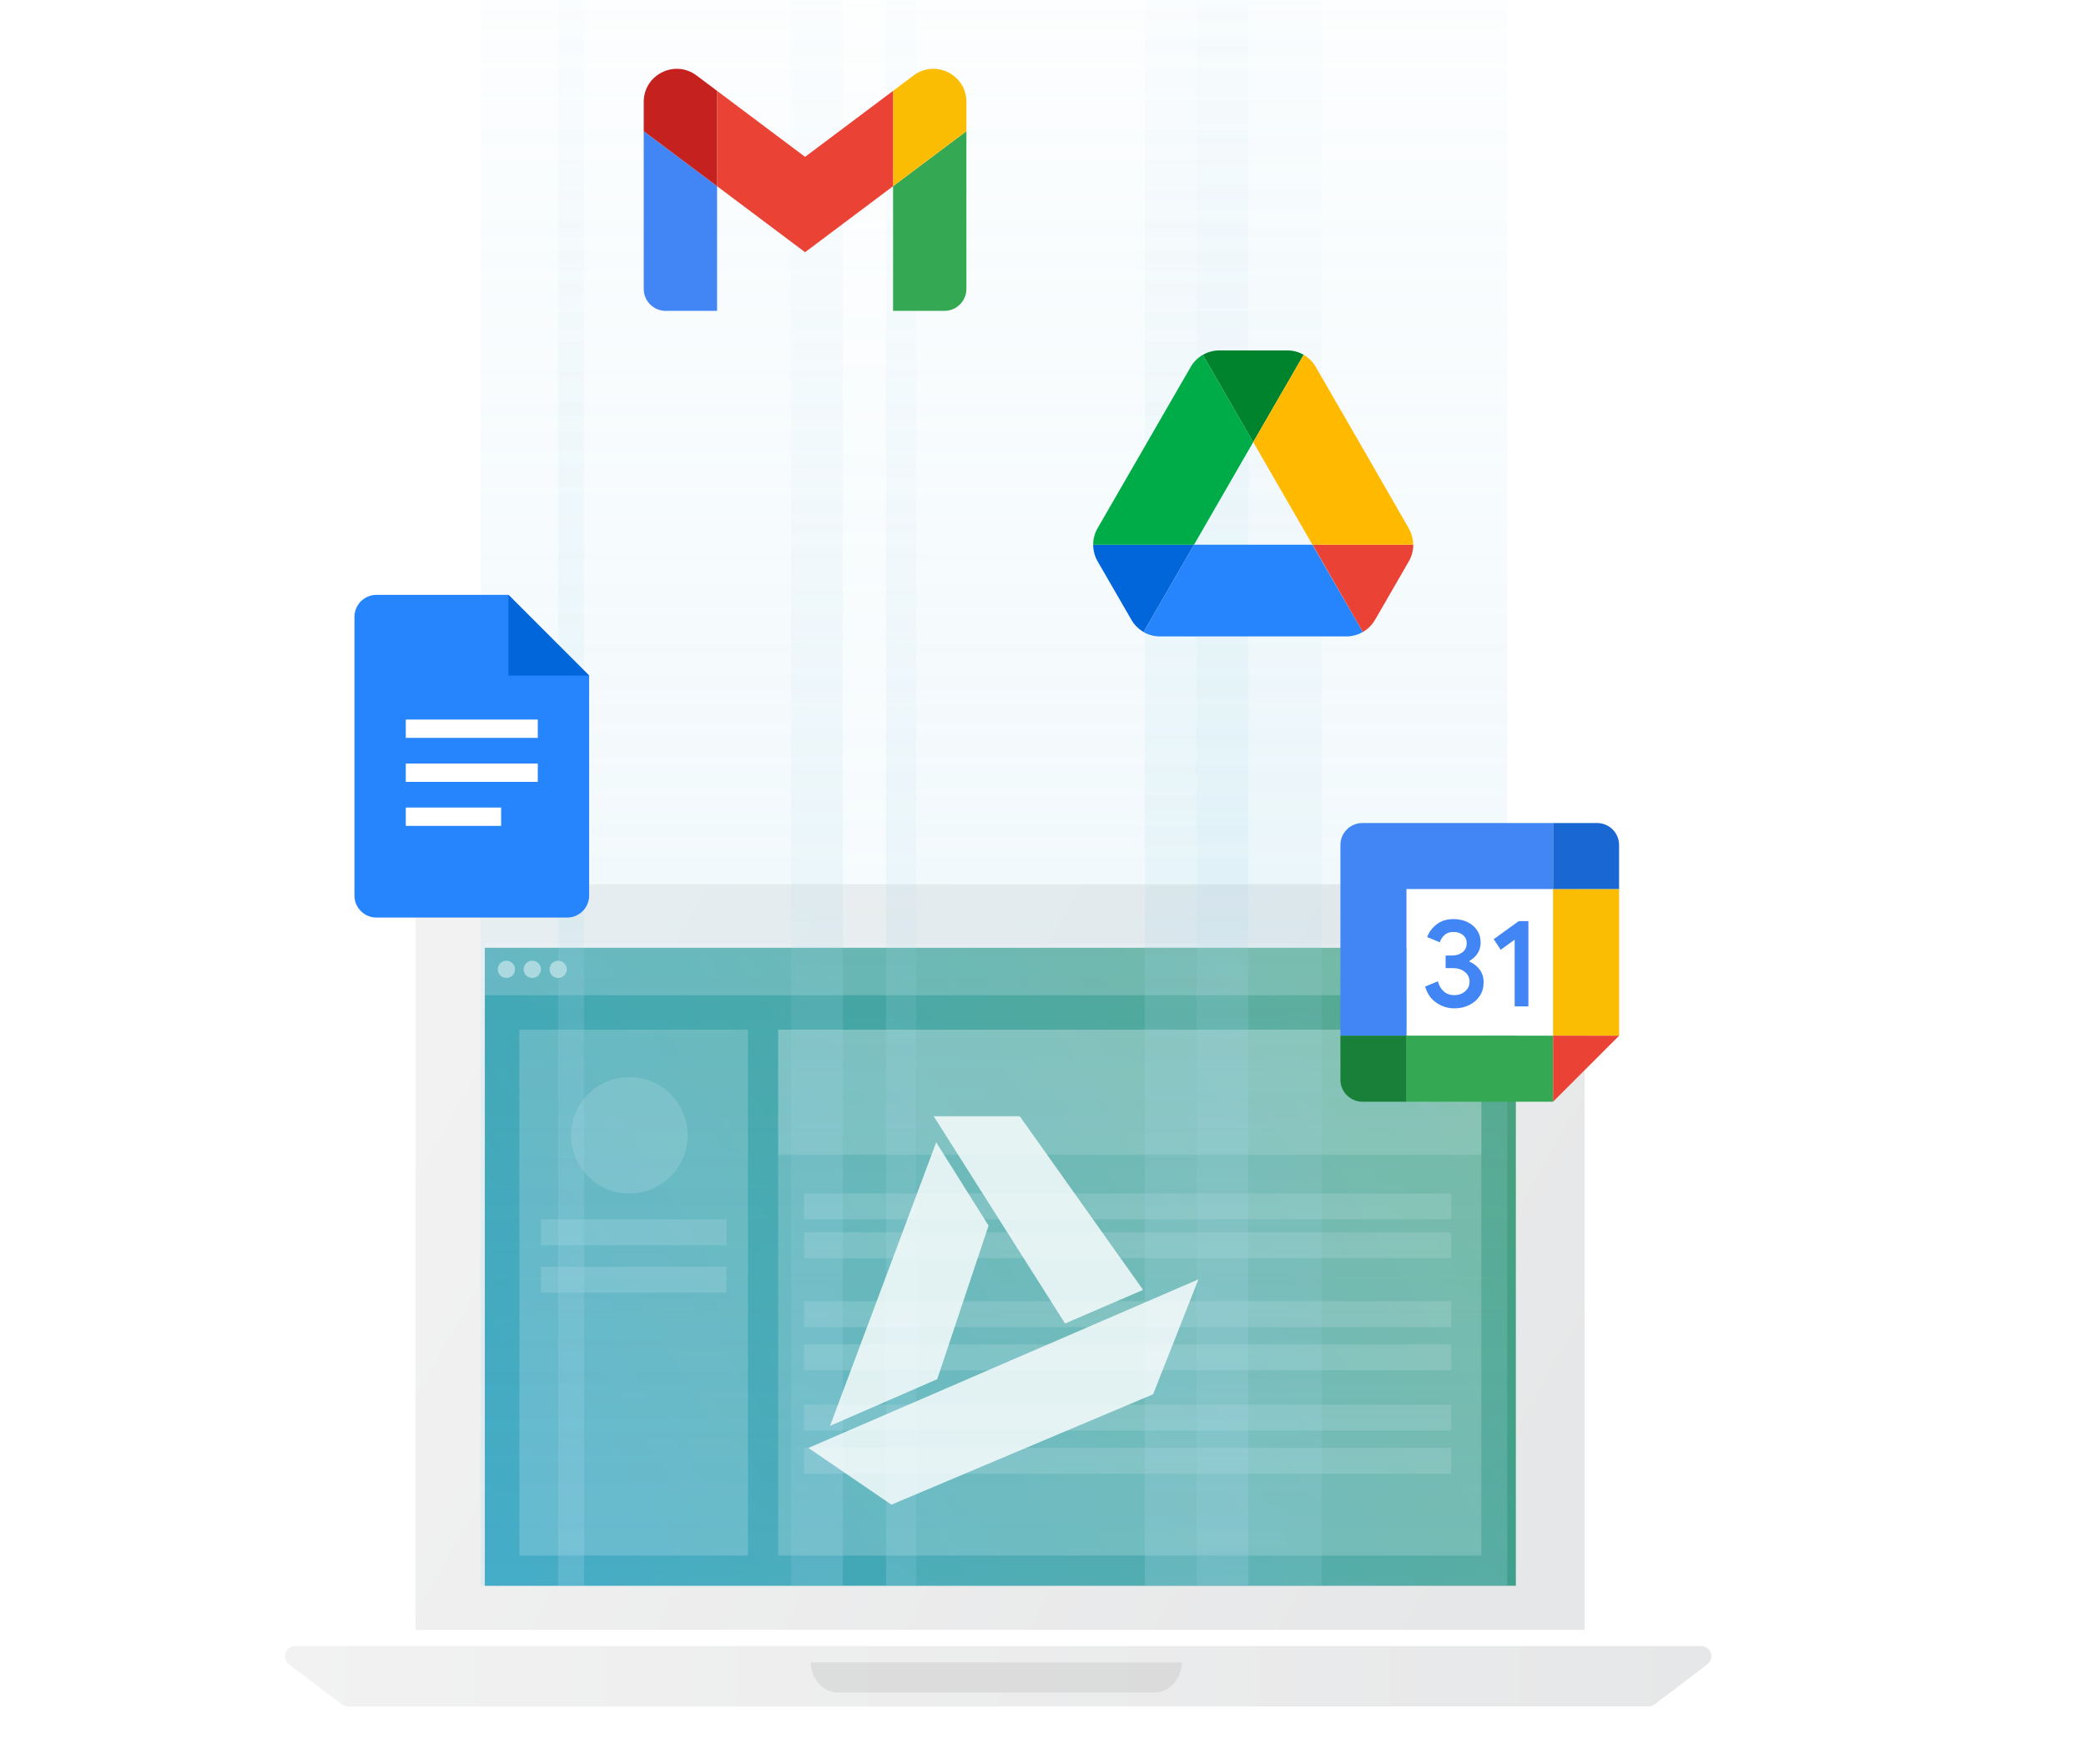<?xml version="1.0" encoding="UTF-8"?>
<svg xmlns="http://www.w3.org/2000/svg" xmlns:xlink="http://www.w3.org/1999/xlink" width="512px" height="433px" viewBox="0 0 512 433" version="1.1">
  <title>Resell G Suite - Solution</title>
  <defs>
    <linearGradient x1="0.014%" y1="49.768%" x2="99.986%" y2="49.768%" id="linearGradient-1">
      <stop stop-color="#F2F2F2" offset="0%"></stop>
      <stop stop-color="#E6E7E8" offset="100%"></stop>
    </linearGradient>
    <linearGradient x1="-2.307%" y1="30.689%" x2="101.204%" y2="68.912%" id="linearGradient-2">
      <stop stop-color="#F2F2F2" offset="0%"></stop>
      <stop stop-color="#E6E7E8" offset="100%"></stop>
    </linearGradient>
    <linearGradient x1="-60.343%" y1="92.693%" x2="112.067%" y2="25.967%" id="linearGradient-3">
      <stop stop-color="#179EDA" offset="0%"></stop>
      <stop stop-color="#4BA179" offset="100%"></stop>
    </linearGradient>
    <linearGradient x1="49.987%" y1="-6.899%" x2="49.987%" y2="128.51%" id="linearGradient-4">
      <stop stop-color="#A7D7EA" stop-opacity="0" offset="0%"></stop>
      <stop stop-color="#A7D7EA" offset="100%"></stop>
    </linearGradient>
    <linearGradient x1="50.104%" y1="-6.899%" x2="50.104%" y2="128.51%" id="linearGradient-5">
      <stop stop-color="#A7D7EA" stop-opacity="0" offset="0%"></stop>
      <stop stop-color="#A7D7EA" offset="100%"></stop>
    </linearGradient>
    <linearGradient x1="49.946%" y1="-6.899%" x2="49.946%" y2="128.51%" id="linearGradient-6">
      <stop stop-color="#A7D7EA" stop-opacity="0" offset="0%"></stop>
      <stop stop-color="#A7D7EA" offset="100%"></stop>
    </linearGradient>
    <linearGradient x1="49.341%" y1="-6.899%" x2="49.341%" y2="128.51%" id="linearGradient-7">
      <stop stop-color="#A7D7EA" stop-opacity="0" offset="0%"></stop>
      <stop stop-color="#A7D7EA" offset="100%"></stop>
    </linearGradient>
    <linearGradient x1="50.004%" y1="-6.899%" x2="50.004%" y2="128.51%" id="linearGradient-8">
      <stop stop-color="#A7D7EA" stop-opacity="0" offset="0%"></stop>
      <stop stop-color="#A7D7EA" offset="100%"></stop>
    </linearGradient>
    <linearGradient x1="50.021%" y1="-6.899%" x2="50.021%" y2="128.51%" id="linearGradient-9">
      <stop stop-color="#A7D7EA" stop-opacity="0" offset="0%"></stop>
      <stop stop-color="#A7D7EA" offset="100%"></stop>
    </linearGradient>
  </defs>
  <g id="Resell-G-Suite---Solution" stroke="none" stroke-width="1" fill="none" fill-rule="evenodd">
    <rect fill="#FFFFFF" x="0" y="0" width="512" height="433"></rect>
    <g id="Group" transform="translate(65, -34)" fill-rule="nonzero">
      <path d="M354.067,442.493 L341.11,452.305 C340.675,452.634 340.145,452.812 339.6,452.812 L20.4,452.812 C19.855,452.812 19.325,452.634 18.89,452.305 L5.933,442.493 C4.832,441.659 4.616,440.091 5.449,438.991 C5.922,438.367 6.66,438 7.442,438 L352.558,438 C353.938,438 355.058,439.119 355.058,440.5 C355.058,441.283 354.691,442.02 354.067,442.493 Z" id="Path" fill="url(#linearGradient-1)"></path>
      <path d="M37,434.035 L37,255 C37,252.791 38.791,251 41,251 L319.941,251 C322.15,251 323.941,252.791 323.941,255 L323.941,434.035 L323.941,434.035" id="Path" fill="url(#linearGradient-2)"></path>
      <rect id="Rectangle" fill="url(#linearGradient-3)" x="54" y="266.617" width="253.059" height="156.585"></rect>
      <path d="M225.059,442 C225.059,446.04 221.999,449.406 218.327,449.406 L140.731,449.406 C137.06,449.406 134,446.04 134,442 L225.059,442 Z" id="Path" fill="#CCCCCC" opacity="0.5"></path>
      <rect id="Rectangle" fill="#FFFFFF" opacity="0.2" x="54" y="265.559" width="253.059" height="12.696"></rect>
      <ellipse id="Oval" fill="#FFFFFF" opacity="0.5" cx="59.294" cy="271.907" rx="2.118" ry="2.116"></ellipse>
      <ellipse id="Oval" fill="#FFFFFF" opacity="0.5" cx="72" cy="271.907" rx="2.118" ry="2.116"></ellipse>
      <ellipse id="Oval" fill="#FFFFFF" opacity="0.5" cx="65.647" cy="271.907" rx="2.118" ry="2.116"></ellipse>
      <rect id="Rectangle" fill="#FFFFFF" opacity="0.2" x="62.471" y="286.719" width="56.118" height="129.077"></rect>
      <rect id="Rectangle" fill="#FFFFFF" opacity="0.2" x="126" y="286.719" width="172.588" height="129.077"></rect>
      <rect id="Rectangle" fill="#FFFFFF" opacity="0.15" x="126" y="286.719" width="172.588" height="30.682"></rect>
      <rect id="Rectangle" fill="#FFFFFF" opacity="0.15" x="132.353" y="326.923" width="158.824" height="6.348"></rect>
      <rect id="Rectangle" fill="#FFFFFF" opacity="0.15" x="67.765" y="333.271" width="45.529" height="6.348"></rect>
      <rect id="Rectangle" fill="#FFFFFF" opacity="0.15" x="67.765" y="344.91" width="45.529" height="6.348"></rect>
      <rect id="Rectangle" fill="#FFFFFF" opacity="0.15" x="132.353" y="336.445" width="158.824" height="6.348"></rect>
      <rect id="Rectangle" fill="#FFFFFF" opacity="0.15" x="132.353" y="353.374" width="158.824" height="6.348"></rect>
      <rect id="Rectangle" fill="#FFFFFF" opacity="0.15" x="132.353" y="363.954" width="158.824" height="6.348"></rect>
      <rect id="Rectangle" fill="#FFFFFF" opacity="0.15" x="132.353" y="378.766" width="158.824" height="6.348"></rect>
      <rect id="Rectangle" fill="#FFFFFF" opacity="0.15" x="132.353" y="389.346" width="158.824" height="6.348"></rect>
      <ellipse id="Oval" fill="#FFFFFF" opacity="0.15" cx="89.471" cy="312.64" rx="14.294" ry="14.283"></ellipse>
      <polygon id="Path" fill="url(#linearGradient-4)" opacity="0.3" points="152.471 0 241.412 0 241.412 423.202 152.471 423.202"></polygon>
      <polygon id="Path" fill="url(#linearGradient-5)" opacity="0.2" points="129.176 0 159.882 0 159.882 423.202 129.176 423.202"></polygon>
      <polygon id="Path" fill="url(#linearGradient-6)" opacity="0.3" points="52.941 0 141.882 0 141.882 423.202 52.941 423.202"></polygon>
      <polygon id="Path" fill="url(#linearGradient-7)" opacity="0.3" points="72 0 78.353 0 78.353 423.202 72 423.202"></polygon>
      <polygon id="Path" fill="url(#linearGradient-8)" opacity="0.3" points="216 0 304.941 0 304.941 423.202 216 423.202"></polygon>
      <polygon id="Path" fill="url(#linearGradient-9)" opacity="0.2" points="228.706 0 259.412 0 259.412 423.202 228.706 423.202"></polygon>
      <g opacity="0.8" transform="translate(133.412, 307.879)" fill="#FFFFFF" id="Path">
        <g>
          <polygon points="5.312 76.079 31.624 64.624 44.224 26.935 31.376 6.489"></polygon>
          <polygon points="30.759 0.084 63 50.953 82.147 42.7 51.882 0.084"></polygon>
          <polygon points="95.735 40.114 0 81.498 20.382 95.416 84.618 68.319"></polygon>
        </g>
      </g>
    </g>
    <g id="Docs_Product_Icon" transform="translate(87, 146)" fill-rule="nonzero">
      <path d="M52.2,79.2 L5.4,79.2 C2.417,79.2 0,76.784 0,73.8 L0,5.4 C0,2.417 2.417,0 5.4,0 L37.8,0 L57.6,19.8 L57.6,73.8 C57.6,76.784 55.184,79.2 52.2,79.2 Z" id="Path" fill="#2684FC"></path>
      <polygon id="Path" fill="#0066DA" points="37.8 0 57.6 19.8 37.8 19.8"></polygon>
      <polygon id="Path" fill="#FFFFFF" points="45 30.6 12.6 30.6 12.6 35.1 45 35.1"></polygon>
      <polygon id="Path" fill="#FFFFFF" points="45 41.4 12.6 41.4 12.6 45.9 45 45.9"></polygon>
      <polygon id="Path" fill="#FFFFFF" points="36 52.2 12.6 52.2 12.6 56.7 36 56.7"></polygon>
    </g>
    <g id="Gmail_Product_Lockup" transform="translate(158, 16)">
      <path d="M5.4,60.3 L18,60.3 L18,29.7 L0,16.2 L0,54.9 C0,57.883 2.417,60.3 5.4,60.3 Z" id="Path" fill="#4285F4" fill-rule="nonzero"></path>
      <path d="M61.2,60.3 L73.8,60.3 C76.784,60.3 79.2,57.883 79.2,54.9 L79.2,16.2 L61.2,29.7 L61.2,60.3 Z" id="Path" fill="#34A853" fill-rule="nonzero"></path>
      <path d="M61.2,6.3 L61.2,29.7 L79.2,16.2 L79.2,9 C79.2,2.326 71.582,-1.485 66.24,2.52 L61.2,6.3 Z" id="Path" fill="#FBBC04" fill-rule="nonzero"></path>
      <polygon id="Path" fill="#EA4335" points="18 29.7 18 6.3 39.6 22.5 61.2 6.3 61.2 29.7 39.6 45.9"></polygon>
      <path d="M0,9 L0,16.2 L18,29.7 L18,6.3 L12.96,2.52 C7.619,-1.485 0,2.326 0,9 Z" id="Path" fill="#C5221F" fill-rule="nonzero"></path>
    </g>
    <g id="Drive_Product_Lockup" transform="translate(268, 86)" fill-rule="nonzero">
      <path d="M6.255,60.165 L9.72,66.15 C10.44,67.41 11.475,68.4 12.69,69.12 L25.065,47.7 L0.315,47.7 C0.315,49.095 0.675,50.49 1.395,51.75 L6.255,60.165 Z" id="Path" fill="#0066DA"></path>
      <path d="M39.6,22.5 L27.225,1.08 C26.01,1.8 24.975,2.79 24.255,4.05 L1.395,43.65 C0.675,44.91 0.315,46.305 0.315,47.7 L25.065,47.7 L39.6,22.5 Z" id="Path" fill="#00AC47"></path>
      <path d="M39.6,22.5 L51.975,1.08 C50.76,0.36 49.365,0 47.925,0 L31.275,0 C29.835,0 28.44,0.405 27.225,1.08 L39.6,22.5 Z" id="Path" fill="#00832D"></path>
      <path d="M54.135,47.7 L25.065,47.7 L12.69,69.12 C13.905,69.84 15.3,70.2 16.74,70.2 L62.46,70.2 C63.9,70.2 65.295,69.795 66.51,69.12 L54.135,47.7 Z" id="Path" fill="#2684FC"></path>
      <path d="M66.51,69.12 C67.725,68.4 68.76,67.41 69.48,66.15 L70.92,63.675 L77.805,51.75 C78.525,50.49 78.885,49.095 78.885,47.7 L54.18,47.7 L66.51,69.12 Z" id="Path" fill="#EA4335"></path>
      <path d="M66.375,23.85 L54.945,4.05 C54.225,2.79 53.19,1.8 51.975,1.08 L39.6,22.5 L54.135,47.7 L78.84,47.7 C78.84,46.305 78.48,44.91 77.76,43.65 L66.375,23.85 Z" id="Path" fill="#FFBA00"></path>
    </g>
    <g id="Calendar_Product_Icon" transform="translate(329, 202)" fill-rule="nonzero">
      <polygon id="Path" fill="#FFFFFF" points="52.2 16.2 16.2 16.2 16.2 52.2 52.2 52.2"></polygon>
      <path d="M23.584,44.127 C22.239,43.218 21.308,41.891 20.799,40.136 L23.922,38.849 C24.206,39.928 24.701,40.766 25.407,41.359 C26.109,41.953 26.964,42.246 27.963,42.246 C28.985,42.246 29.862,41.935 30.596,41.315 C31.329,40.694 31.698,39.901 31.698,38.943 C31.698,37.962 31.311,37.161 30.537,36.54 C29.763,35.919 28.791,35.608 27.63,35.608 L25.826,35.608 L25.826,32.517 L27.445,32.517 C28.445,32.517 29.286,32.247 29.97,31.707 C30.654,31.167 30.996,30.429 30.996,29.488 C30.996,28.651 30.69,27.985 30.078,27.486 C29.466,26.986 28.692,26.735 27.752,26.735 C26.834,26.735 26.105,26.977 25.564,27.468 C25.024,27.959 24.633,28.561 24.386,29.273 L21.294,27.985 C21.703,26.825 22.455,25.799 23.558,24.912 C24.66,24.026 26.069,23.58 27.779,23.58 C29.043,23.58 30.181,23.823 31.189,24.314 C32.197,24.804 32.989,25.483 33.561,26.348 C34.133,27.216 34.416,28.188 34.416,29.268 C34.416,30.37 34.151,31.302 33.62,32.067 C33.089,32.832 32.436,33.417 31.662,33.827 L31.662,34.011 C32.684,34.438 33.516,35.091 34.173,35.968 C34.825,36.846 35.154,37.895 35.154,39.118 C35.154,40.343 34.843,41.436 34.222,42.395 C33.602,43.353 32.742,44.109 31.653,44.658 C30.559,45.207 29.331,45.486 27.968,45.486 C26.388,45.49 24.93,45.036 23.584,44.127 Z" id="Path" fill="#4285F4"></path>
      <polygon id="Path" fill="#4285F4" points="42.768 28.629 39.339 31.108 37.624 28.508 43.776 24.07 46.134 24.07 46.134 45 42.768 45"></polygon>
      <polygon id="Path" fill="#34A853" points="52.2 52.2 16.2 52.2 16.2 68.4 52.2 68.4"></polygon>
      <path d="M52.2,0 L5.4,0 C2.417,0 0,2.417 0,5.4 L0,52.2 L16.2,52.2 L16.2,16.2 L52.2,16.2 L52.2,0 Z" id="Path" fill="#4285F4"></path>
      <path d="M0,52.2 L0,63 C0,65.984 2.417,68.4 5.4,68.4 L16.2,68.4 L16.2,52.2 L0,52.2 Z" id="Path" fill="#188038"></path>
      <polygon id="Path" fill="#FBBC04" points="68.4 16.2 52.2 16.2 52.2 52.2 68.4 52.2"></polygon>
      <path d="M68.4,16.2 L68.4,5.4 C68.4,2.417 65.984,0 63,0 L52.2,0 L52.2,16.2 L68.4,16.2 Z" id="Path" fill="#1967D2"></path>
      <polygon id="Path" fill="#EA4335" points="52.2 68.4 68.4 52.2 52.2 52.2"></polygon>
    </g>
  </g>
</svg>
